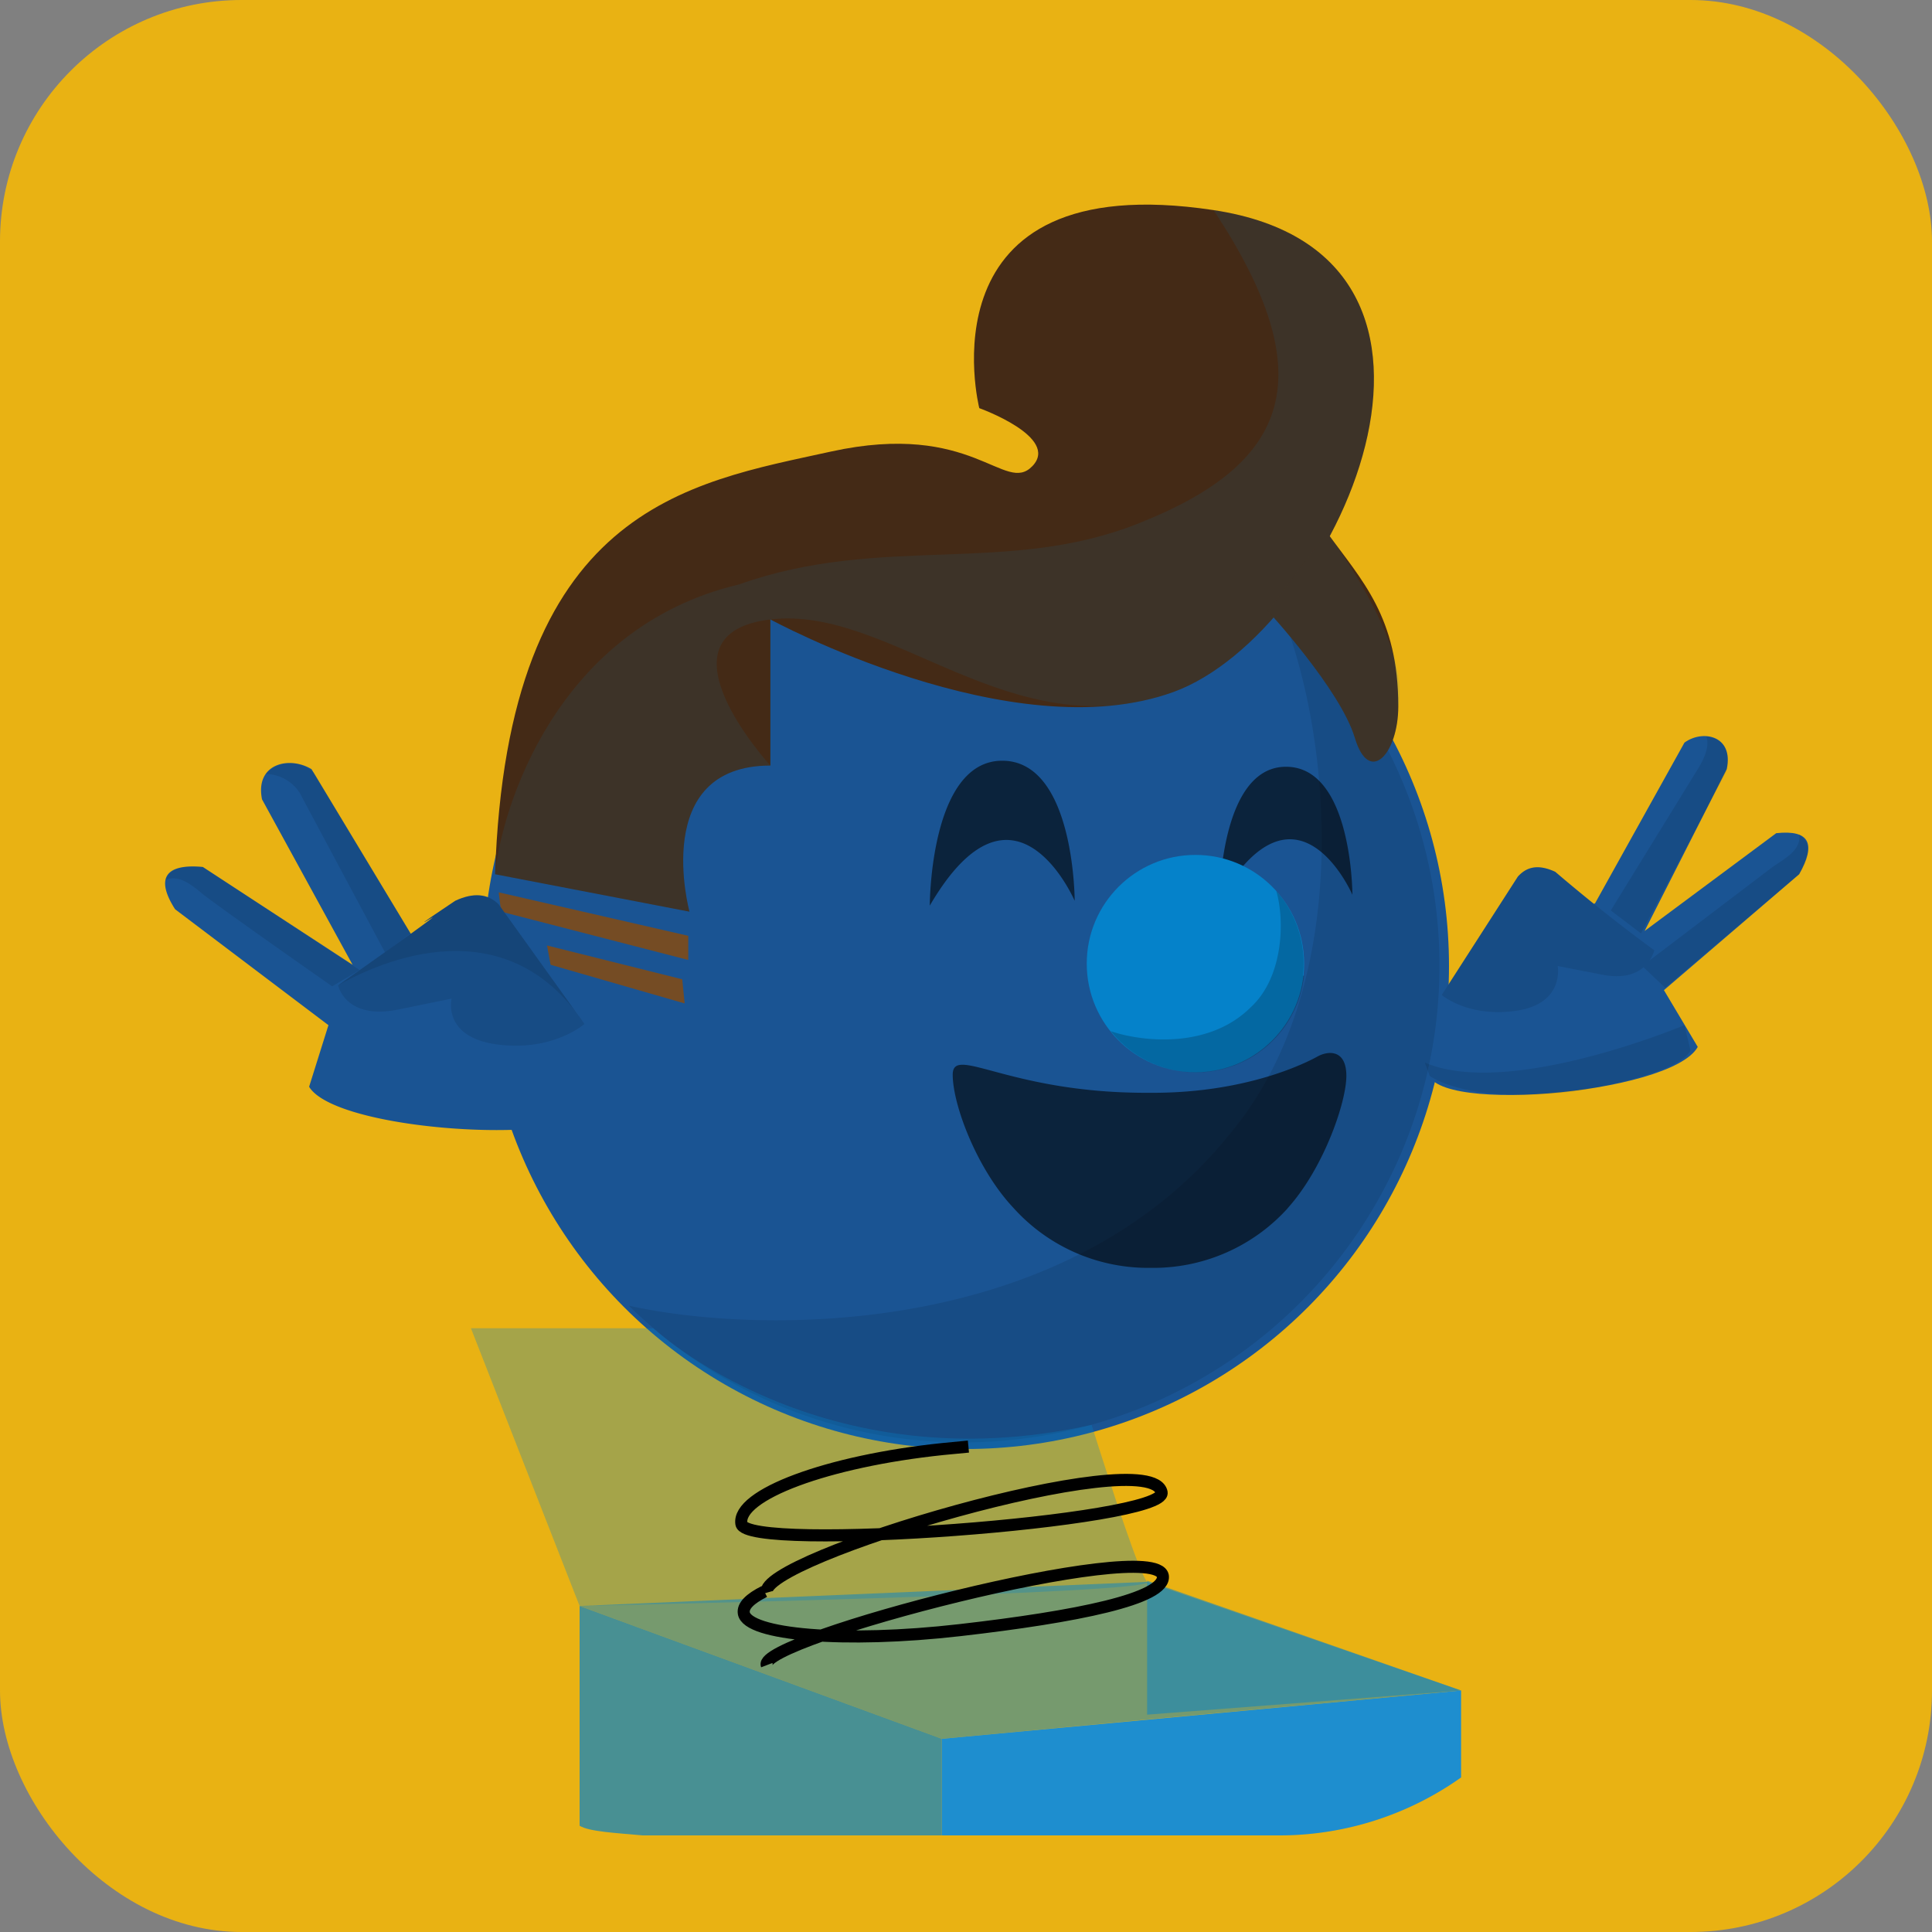 <svg viewBox="0 0 160 160" width="160" height="160" xmlns="http://www.w3.org/2000/svg">
    <rect x="0" y="0" width="160" height="160" fill="#808080" stroke="none"/>
    <defs><clipPath id="rectangle-clip-40">
    <rect x="0" y="0" width="160" height="160" rx="20" ry="20"/>
    </clipPath></defs>
    <g clip-path="url(#rectangle-clip-40)">
    <g color="#1A5493" fill="#0582CA">
<rect fill="#E9B213" x="0" y="0" width="160" height="160"/>
<circle cx="80" cy="80" r="40" fill="#1A5493"/>
<g opacity=".1" fill="#010101"><path d="M119.21,80a39.46,39.46,0,0,1-67.13,28.13c10.36,2.33,36,3,49.82-14.28,10.39-12.47,8.31-33.23,4.16-43.26A39.35,39.35,0,0,1,119.21,80Z"/></g>
<path d="M81.1 33.8s6.7 2.4 4.4 4.8-4.9-3.8-16.7-1.2S42 42 41 72.4l16.1 3.1s-3.3-12.1 6.7-12.1V51.3s20 10.9 33.4 6 27.8-36.2 3.3-39.9-19.4 16.4-19.4 16.4z" fill="#442a16"/><path d="M41 72.4l16.1 3.1s-3.3-12.1 6.7-12.1c0 0-10-10.9 0-12.1s20 10.9 33.4 6 27.8-36.2 3.3-39.9c9.2 13.9 6.2 21-6.1 25.9-10.9 4.4-21.4.9-33.2 5.1C46 52 41.5 67.1 41 72.4z" opacity=".1"/><path d="M105 50.6s6 6.5 7.2 10.5 3.6 1.3 3.6-2.6c0-7.4-3-10.4-5.9-14.4" fill="#442a16"/><path d="M105 50.6s6 6.5 7.2 10.5 3.6 1.3 3.6-2.6c1.1-5.2-5.9-14.4-5.9-14.4" opacity=".1"/><path d="M41.3 73.9L57 77.5v2l-15.5-4zm4 4.4l11.2 2.8.2 2-11.1-3.2z" fill="#754c24"/>
<g fill="currentColor"><path d="M139.5 61.5l-7.4 13.3-12.8 7.7s-.6 4.6-1 5.9c-1.1 4 20.1 2.3 22.3-1.7l-2.8-4.7 11.2-9.6c1.4-2.5.9-3.7-1.9-3.4l-10.9 8.1 6.8-13.4c.6-2.8-2-3.3-3.5-2.2z"/><path d="M119.4 82.4l6.3-9.8c.8-.9 1.8-1 3.1-.4a142.2 142.2 0 008.2 6.5s-.6 2.8-4.4 2L129 80s.6 3.1-3.4 3.7-6.2-1.3-6.2-1.3zM25.8 63.7L34 77.3l14.6 7.6s.6 4.8 1 6.1c1.2 4.1-21.6 3-24-1l1.6-5.1-12.7-9.6c-1.6-2.5-.9-3.8 2.3-3.5l12.4 8.1-7.5-13.7c-.6-3 2.3-3.6 4.1-2.5z"/><path d="M48.4 84.8l-7.1-9.9c-.9-.9-2.1-1-3.6-.3 0 0-3.9 2.6-2.1 1.5S28 81.6 28 81.6s.6 2.9 5 2l4.4-.9s-.8 3.2 3.8 3.8 7.2-1.7 7.2-1.7z"/></g><g fill="#010101"><g opacity=".1"><path d="M119.4 82.4l6.3-9.8c.8-.9 1.8-1 3.1-.4a142.2 142.2 0 008.2 6.5s-.6 2.8-4.4 2L129 80s.6 3.1-3.4 3.7-6.2-1.3-6.2-1.3zM48.4 84.8l-7.1-9.9c-.9-.9-2.1-1-3.6-.3 0 0-3.9 2.6-2.1 1.5S28 81.6 28 81.6s.6 2.9 5 2l4.4-.9s-.8 3.2 3.8 3.8 7.2-1.7 7.2-1.7z"/><path d="M22 64.1c1.3 0 2.5.8 3 1.9l6.9 12.9 2.1-1.6L26 64a2.8 2.8 0 00-4 .1c0-.1 0 0 0 0zM149 69.1c.2 1.3-1.2 2-2.2 2.7L136 80l1.9 1.8 11.1-9.4c.6-1 1.3-2.4 0-3.3zM141.3 61s.5.8-.7 2.7l-7.2 11.7 2.5 1.9 7-13.3c0 .2 1-2.7-1.6-3zM13.718 72.868c.991-.42 2.006.258 3.024 1.137 1.73 1.364 10.764 7.677 10.764 7.677l2.272-1.348-12.982-8.53c-1.304-.173-2.799.058-3.078 1.064zM139.5 84.9S125 91 118 88l.4 1.1s3.3 2.5 12.5 1.2c0 0 8.1-1.3 9.1-3.3l-.5-2.1zM-304.659 72.898s15.591 7.869 22.746 5.258c0 0 .25.915-.26 1.087-3.372 1.217-6.174 1.163-14.001-.37 0 0-7.822-1.632-9.377-4.321z"/></g><path d="M48.4 84.8l-7.1-9.9c-.9-.9-2.1-1-3.6-.3 0 0-3.9 2.6-2.1 1.5S28 81.6 28 81.6c2.3-1.3 13.5-7.2 20.4 3.2z" opacity=".1"/></g>
<g fill="#010101" opacity=".6"><path d="M77 75s0-12 6-12 6 11.6 6 11.6S84 63 77 75zM101 74.5s0-11 5.5-11 5.5 10.6 5.5 10.6-4.6-10.6-11 .4zM106.7 100a15 15 0 01-11.1 5H95a15 15 0 01-11.1-5c-3-3.2-5-8.5-5-11s4.6 1.5 16 1.5h.6c7.8 0 12.7-2.5 13.6-3s2.4-.6 2.4 1.6-1.9 7.7-4.9 11z"/></g><circle cx="99" cy="79.8" r="9"/><path d="M108 80.8a9 9 0 01-16 4.6c2.3.8 8 1.6 11.6-2 2.7-2.5 2.8-7.2 2.1-9.6a9 9 0 012.2 7z" fill="#010101" opacity=".2"/>
<path d="M39 110l9 23s48-1 47-2c-.6-.6-2.8-7.3-4.6-13-22.4 5-36.3-8-36.3-8H39z" opacity=".3"/><path d="M95 131l26 9-26 2.4-17 1.6-30-11" opacity=".5"/><path d="M95 130.9V142l26-2z" opacity=".5"/><g fill="none" stroke="#000" stroke-miterlimit="10"><path d="M63.5 131.9c-.8-2.8 31.9-12.5 32.7-8.3.4 2.4-34.4 5-34.8 2.6s7.1-5.2 16.7-6.2l2.1-.2"/><path d="M63.5 137.9c-.8-2.1 32.1-10.7 32.8-7.4.3 1.9-7.2 3.4-16.8 4.5s-17.6.4-17.9-1.4c-.1-.6.5-1.2 1.7-1.8"/></g><path d="M48 133v18.2c.8.5 3.1.6 5.2.8H78v-8l-30-11z" opacity=".7"/><path d="M121 140v7.2a26 26 0 01-15 4.8H78v-8l43-4z"/><path d="M121 140v7.2a26 26 0 01-15 4.8H78v-8l43-4z" opacity=".1" fill="#fff"/>
</g>
    </g></svg>